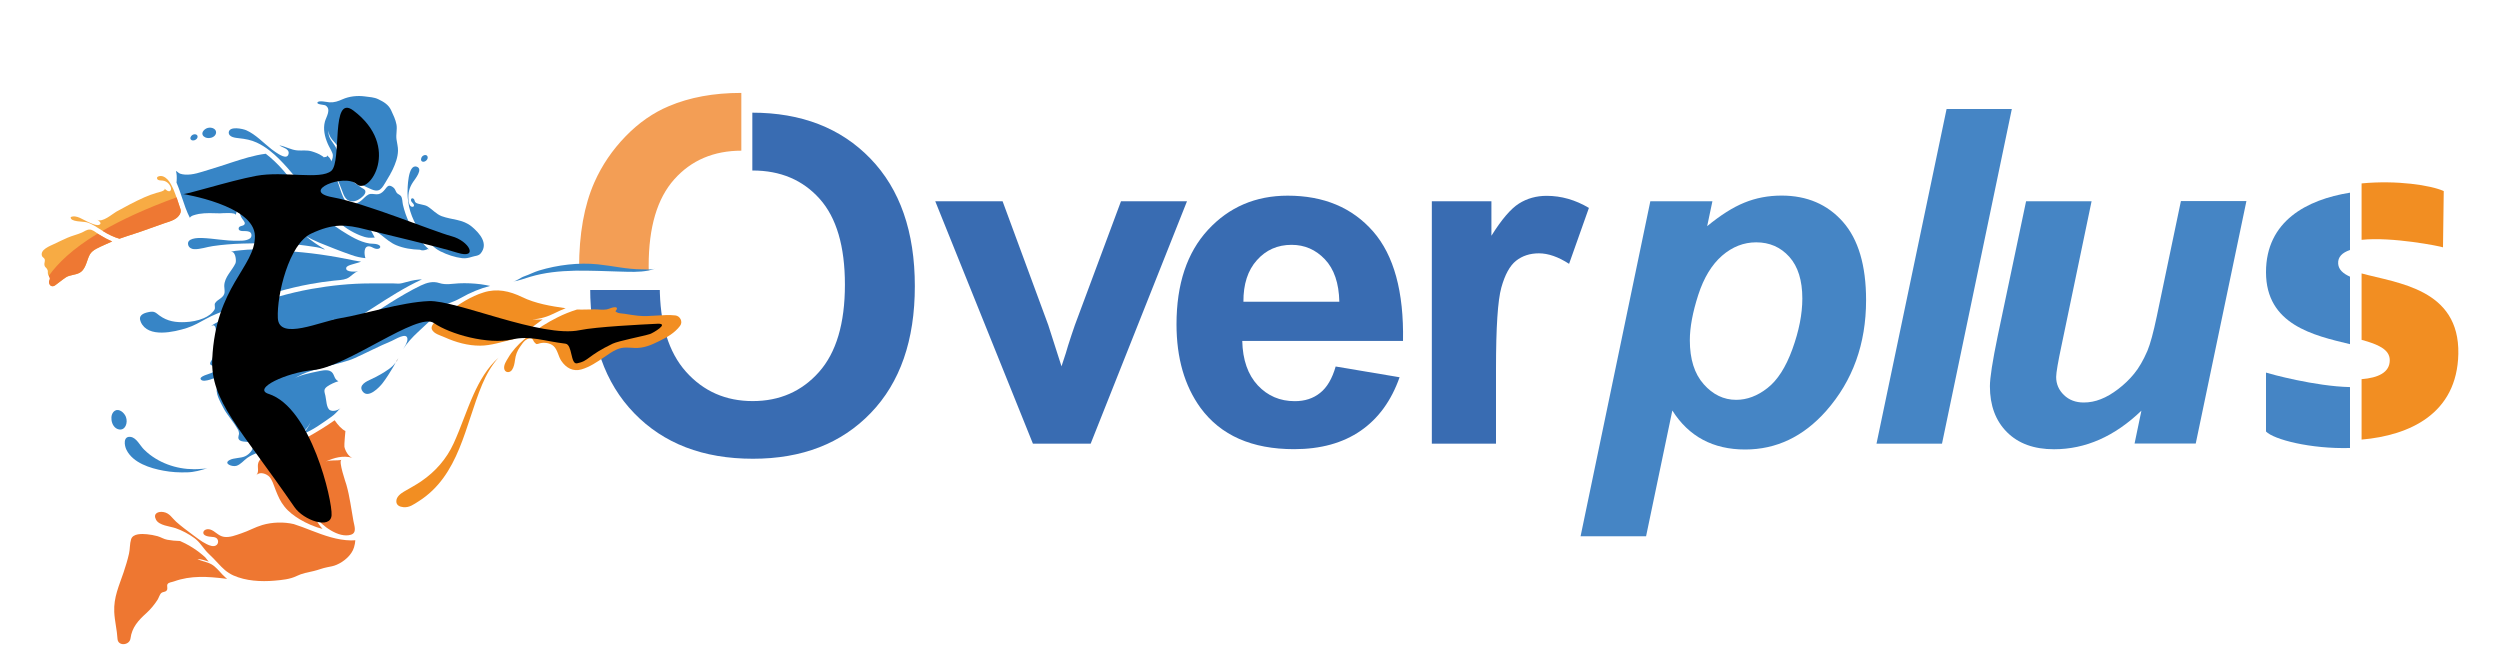 <?xml version="1.0" encoding="utf-8"?>
<!-- Generator: Adobe Illustrator 27.0.1, SVG Export Plug-In . SVG Version: 6.00 Build 0)  -->
<svg version="1.1" id="Livello_1" xmlns="http://www.w3.org/2000/svg" xmlns:xlink="http://www.w3.org/1999/xlink" x="0px" y="0px"
	 viewBox="0 0 300 80" style="enable-background:new 0 0 300 80;" xml:space="preserve">
<style type="text/css">
	.st0{fill:#396CB2;}
	.st1{fill:#4585C5;}
	.st2{clip-path:url(#SVGID_00000129202949199334143640000016598815634822896527_);fill:#F39E55;}
	.st3{clip-path:url(#SVGID_00000170261432134251774320000014998580273273471914_);fill:#396CB2;}
	.st4{fill:#1A1A1A;}
	.st5{fill:#3785C6;}
	.st6{fill:#F28E22;}
	.st7{fill:#F7AB44;}
	.st8{fill:#EE7731;}
	.st9{fill:#EE7833;}
</style>
<g>
	<path class="st0" d="M123.95,53.24l-11.72-29.09h8.08L125.79,39l1.59,4.96c0.42-1.26,0.69-2.09,0.79-2.49
		c0.26-0.82,0.53-1.64,0.82-2.47l5.53-14.85h7.92l-11.56,29.09H123.95z"/>
	<path class="st0" d="M160.28,43.98l7.67,1.29c-0.99,2.81-2.54,4.95-4.67,6.42c-2.13,1.47-4.79,2.21-7.99,2.21
		c-5.06,0-8.8-1.65-11.23-4.96c-1.92-2.65-2.88-5.99-2.88-10.03c0-4.82,1.26-8.6,3.78-11.33c2.52-2.73,5.71-4.1,9.56-4.1
		c4.33,0,7.74,1.43,10.25,4.29c2.5,2.86,3.7,7.24,3.59,13.14h-19.29c0.05,2.28,0.68,4.06,1.86,5.33c1.19,1.27,2.67,1.9,4.44,1.9
		c1.21,0,2.22-0.33,3.04-0.99C159.24,46.5,159.86,45.44,160.28,43.98z M160.72,36.2c-0.05-2.23-0.63-3.92-1.73-5.08
		c-1.1-1.16-2.43-1.74-4-1.74c-1.68,0-3.07,0.61-4.16,1.84c-1.1,1.22-1.63,2.89-1.62,4.99H160.72z"/>
	<path class="st0" d="M179.52,53.24h-7.7V24.15h7.15v4.14c1.22-1.95,2.32-3.24,3.3-3.86c0.98-0.62,2.09-0.93,3.33-0.93
		c1.75,0,3.44,0.48,5.07,1.45l-2.38,6.71c-1.3-0.84-2.5-1.26-3.62-1.26c-1.08,0-1.99,0.3-2.74,0.89c-0.75,0.59-1.34,1.67-1.77,3.22
		c-0.43,1.55-0.64,4.8-0.64,9.75V53.24z"/>
	<path class="st1" d="M198.04,24.15h7.45l-0.63,2.99c1.59-1.31,3.08-2.26,4.46-2.82c1.39-0.57,2.88-0.85,4.47-0.85
		c3.05,0,5.5,1.05,7.36,3.15c1.85,2.1,2.78,5.23,2.78,9.4c0,5.24-1.6,9.67-4.79,13.29c-2.74,3.09-5.98,4.63-9.72,4.63
		c-3.85,0-6.77-1.56-8.74-4.68l-3.15,15.09h-7.86L198.04,24.15z M202.78,40.83c0,2.26,0.55,4.02,1.66,5.27
		c1.1,1.25,2.41,1.88,3.9,1.88c1.3,0,2.55-0.47,3.75-1.41c1.21-0.94,2.21-2.5,3-4.68c0.79-2.18,1.19-4.2,1.19-6.07
		c0-2.17-0.52-3.84-1.56-5c-1.04-1.16-2.37-1.74-3.97-1.74c-1.5,0-2.86,0.53-4.1,1.6c-1.23,1.07-2.19,2.64-2.86,4.71
		C203.12,37.47,202.78,39.28,202.78,40.83z"/>
	<path class="st1" d="M225.18,53.24l8.41-40.16h7.83l-8.38,40.16H225.18z"/>
	<path class="st1" d="M243.13,24.15h7.86l-3.59,17.23c-0.44,2.06-0.66,3.35-0.66,3.86c0,0.84,0.31,1.56,0.93,2.16
		c0.62,0.6,1.41,0.9,2.38,0.9c0.69,0,1.38-0.13,2.05-0.4c0.68-0.26,1.37-0.67,2.08-1.21c0.71-0.54,1.35-1.15,1.92-1.85
		c0.57-0.69,1.1-1.61,1.59-2.74c0.35-0.84,0.72-2.21,1.12-4.11l2.9-13.86h7.86l-6.08,29.09h-7.34l0.82-3.94
		c-3.21,3.09-6.71,4.63-10.49,4.63c-2.39,0-4.27-0.68-5.64-2.05c-1.37-1.37-2.05-3.21-2.05-5.51c0-1,0.31-3,0.93-6L243.13,24.15z"/>
	<g>
		<defs>
			<rect id="SVGID_1_" x="57.93" y="2.7" width="31.03" height="29.72"/>
		</defs>
		<clipPath id="SVGID_00000112600849443835300150000011841509109759276218_">
			<use xlink:href="#SVGID_1_"  style="overflow:visible;"/>
		</clipPath>
		<path style="clip-path:url(#SVGID_00000112600849443835300150000011841509109759276218_);fill:#F39E55;" d="M69.49,32.17
			c0-4.09,0.61-7.52,1.84-10.3c0.91-2.05,2.16-3.88,3.74-5.51c1.58-1.63,3.31-2.83,5.19-3.62c2.5-1.06,5.39-1.59,8.66-1.59
			c5.92,0,10.65,1.84,14.2,5.51c3.55,3.67,5.33,8.78,5.33,15.31c0,6.48-1.76,11.56-5.29,15.22c-3.52,3.66-8.24,5.49-14.14,5.49
			c-5.97,0-10.72-1.82-14.25-5.47C71.25,43.58,69.49,38.56,69.49,32.17z M77.84,31.89c0,4.55,1.05,7.99,3.15,10.34
			c2.1,2.35,4.77,3.52,8,3.52c3.23,0,5.89-1.16,7.96-3.49c2.07-2.33,3.11-5.82,3.11-10.48c0-4.6-1.01-8.04-3.03-10.3
			c-2.02-2.26-4.7-3.4-8.04-3.4s-6.04,1.15-8.08,3.44C78.86,23.82,77.84,27.27,77.84,31.89z"/>
	</g>
	<g>
		<defs>
			<polygon id="SVGID_00000081625863479070358610000012464968662793059251_" points="90.28,5.07 90.28,34.8 59.26,34.8 59.26,64.52 
				90.28,64.52 90.3,64.52 121.32,64.52 121.32,34.8 121.32,5.07 			"/>
		</defs>
		<clipPath id="SVGID_00000082357754356395396790000001987869932852572546_">
			<use xlink:href="#SVGID_00000081625863479070358610000012464968662793059251_"  style="overflow:visible;"/>
		</clipPath>
		<path style="clip-path:url(#SVGID_00000082357754356395396790000001987869932852572546_);fill:#396CB2;" d="M70.82,34.54
			c0-4.09,0.61-7.52,1.84-10.3c0.91-2.05,2.16-3.88,3.74-5.51c1.58-1.63,3.31-2.83,5.19-3.62c2.5-1.06,5.39-1.59,8.66-1.59
			c5.92,0,10.65,1.84,14.2,5.51c3.55,3.67,5.33,8.78,5.33,15.31c0,6.48-1.76,11.56-5.29,15.22c-3.52,3.66-8.24,5.49-14.14,5.49
			c-5.97,0-10.72-1.82-14.25-5.47C72.58,45.95,70.82,40.93,70.82,34.54z M79.17,34.27c0,4.55,1.05,7.99,3.15,10.34
			c2.1,2.35,4.77,3.52,8,3.52c3.23,0,5.89-1.16,7.96-3.49c2.07-2.33,3.11-5.82,3.11-10.48c0-4.6-1.01-8.04-3.03-10.3
			c-2.02-2.26-4.7-3.4-8.04-3.4s-6.04,1.15-8.08,3.44C80.2,26.19,79.17,29.65,79.17,34.27z"/>
	</g>
	<g>
		<path class="st4" d="M26.03,56.79c0.08-0.02,0.17-0.04,0.25-0.07C26.19,56.74,26.11,56.77,26.03,56.79z"/>
		<g>
			<path class="st5" d="M29.2,44.39c1-0.31,2.07-0.65,3.12-1.05c1-0.38,1.97-0.82,2.83-1.32c1.68-0.99,3.84-2.14,4.93-3.85
				c-0.5,0.99-1.33,1.87-2.11,2.65c1.57-0.75,3.06-1.55,4.54-2.46c0.76-0.47,1.52-0.96,2.26-1.43c1.87-1.21,3.8-2.45,5.86-3.4
				c-0.11,0-0.21,0-0.31,0.01c-0.74,0.07-1.36,0.24-2.07,0.44c-0.36,0.1-0.68,0.03-1.04,0.03h-2.77c-2.35,0-4.74,0.25-7.06,0.66
				c-2.74,0.49-5.43,1.28-7.99,2.32c-0.78,0.32-1.51,0.69-2.23,1.11c-0.65,0.38-1.34,0.63-1.94,1.1c1.19-0.9,0.5,2.22,0.46,2.44
				c-0.07,0.45-0.02,0.98-0.19,1.41c-0.08,0.19-0.33,0.44-0.26,0.65c0.06,0.16,0.39,0.19,0.49,0.34c0.14,0.21,0.07,0.4-0.07,0.54
				c-0.06,0.05-0.12,0.1-0.19,0.14c-0.22,0.13-1.75,0.45-1.32,0.86c0.38,0.36,1.78-0.29,2.18-0.44
				C27.27,44.81,28.24,44.69,29.2,44.39z"/>
			<path class="st5" d="M49.67,26.49c0.37,0.77,0.84,1.49,1.4,2.14c0.53,0.62,1.03,1.14,1.75,1.52c0.02,0.01,0.04,0.02,0.07,0.03
				c0.76,0.38,1.71,0.7,2.56,0.8c0.46,0.05,0.77-0.03,1.19-0.16c0.35-0.12,0.79-0.1,1.04-0.41c0.97-1.18-0.12-2.42-1.06-3.21
				c-1.09-0.91-2.37-0.8-3.62-1.26c-0.66-0.25-1.12-0.82-1.71-1.18c-0.23-0.14-0.5-0.16-0.75-0.23c-0.21-0.06-0.47-0.08-0.64-0.21
				c-0.13-0.1-0.13-0.21-0.18-0.34c-0.07-0.19-0.35-0.29-0.4-0.02c-0.01,0.03-0.01,0.05,0,0.08c0.02,0.22,0.29,0.34,0.35,0.54
				c0.08,0.29-0.3,0.29-0.43,0.12c-0.11-0.15-0.18-0.35-0.21-0.55c-0.01-0.03-0.01-0.06-0.01-0.09c0-0.01,0-0.03,0-0.04
				c-0.07-0.87,0.09-1.5,0.56-2.2c0.22-0.33,1.24-1.55,0.42-1.82c-1.08-0.35-1.1,2.7-1.1,3.18c0,0.32,0.03,0.65,0.08,0.99
				C49.07,24.97,49.34,25.79,49.67,26.49z"/>
			<path class="st5" d="M50.64,19.37c0.14,0.08,0.31,0.04,0.45-0.06c0.17-0.12,0.28-0.32,0.22-0.51c-0.09-0.28-0.46-0.24-0.66-0.01
				C50.51,18.95,50.46,19.26,50.64,19.37z"/>
			<path class="st5" d="M28.7,16.59c0.74,0.08,1.42,0.2,2.11,0.52c0.54,0.25,1.05,0.57,1.52,0.94c0.79,0.61,1.49,1.34,2.15,2.08
				c0.55,0.61,1.08,1.26,1.62,1.96c0.73,0.93,1.48,1.89,2.32,2.75c0.19,0.2,0.37,0.43,0.56,0.61c0.13,0.12,0.66,0.31,0.71,0.46
				c-0.09-0.32-0.24-0.65-0.35-0.97c-0.11-0.32-0.41-0.84-0.36-1.15c0.28,0.9,0.83,1.84,1.43,2.57c0.7,0.84,1.83,1.5,2.83,1.9
				c0.32,0.13,0.65,0.23,1,0.27c0.05,0.01,0.74-0.01,0.73-0.02c-0.26-0.43-0.41-1.03-0.95-1.21c1.41,0.29,2.23,1.58,3.52,2.12
				c0.91,0.38,1.88,0.52,2.85,0.55c0.13,0.06,0.27,0.09,0.41,0.07c0.11-0.01,0.22-0.03,0.33-0.07c0.06-0.02,0.12-0.04,0.17-0.08
				c0.01,0,0.03,0.01,0.05,0.01c0.04,0.01,0.08,0.03,0.12,0.03c-0.98-0.9-1.78-1.98-2.36-3.18c-0.33-0.7-0.59-1.44-0.76-2.19
				c-0.07-0.3-0.05-0.76-0.23-1.02c-0.13-0.18-0.38-0.23-0.51-0.4c-0.17-0.24-0.17-0.46-0.42-0.65c-0.17-0.13-0.41-0.28-0.62-0.16
				c-0.16,0.1-0.26,0.27-0.38,0.41c-0.19,0.24-0.44,0.48-0.74,0.55c-0.32,0.08-0.65-0.05-0.97-0.02c-0.38,0.04-0.65,0.36-0.93,0.62
				c-0.24,0.23-0.51,0.43-0.83,0.53c-0.32,0.1-0.67,0.09-0.96-0.07c-0.3-0.17-0.48-0.49-0.62-0.8c-0.45-1.02-0.58-2.24-1.41-3.04
				c0.79,0.65,1.06,1.76,1.43,2.67c0.12,0.31,0.27,0.62,0.54,0.81c0.39,0.27,0.94,0.2,1.34-0.05c0.29-0.17,0.9-0.61,0.8-1.02
				c-0.06-0.22-0.28-0.28-0.45-0.39c-0.21-0.13-0.39-0.29-0.6-0.42c-0.55-0.33-1.08-0.86-1.47-1.35c-0.15-0.19-0.32-0.43-0.43-0.65
				c-0.16-0.33-0.12-0.71-0.19-1.06c-0.08-0.41-0.17-0.89-0.35-1.27c-0.17-0.36-0.43-0.65-0.64-0.99c-0.21-0.33-0.36-0.73-0.27-1.11
				c-0.03,0.41,0.19,0.79,0.45,1.11c0.26,0.31,0.57,0.6,0.75,0.96c0.25,0.5,0.24,1.09,0.37,1.63c0.15,0.6,0.49,1.15,0.91,1.6
				c0.43,0.46,0.9,0.91,1.48,1.19c0.2,0.1,0.39,0.2,0.6,0.29c0.48,0.2,1.15,0.64,1.63,0.26c0.29-0.22,0.46-0.57,0.65-0.87
				c0.19-0.3,0.37-0.61,0.54-0.92c0,0,0,0,0-0.01c0.05-0.12,0.12-0.23,0.19-0.34c-0.06,0.12-0.12,0.23-0.19,0.34
				c-0.02,0.05-0.05,0.1-0.07,0.15c0.13-0.25,0.26-0.49,0.38-0.74c0.33-0.71,0.61-1.45,0.63-2.24c0.01-0.48-0.12-0.91-0.18-1.37
				c-0.08-0.59,0.1-1.18,0-1.76c-0.11-0.61-0.39-1.18-0.65-1.74c-0.31-0.66-0.88-1-1.53-1.31c-0.51-0.25-1.06-0.26-1.62-0.34
				c-0.9-0.12-1.86-0.02-2.69,0.35c-0.52,0.23-0.96,0.39-1.55,0.36c-0.23-0.01-1.38-0.29-1.45,0.04c-0.05,0.24,0.8,0.23,0.98,0.34
				c0.71,0.46,0.08,1.35-0.08,1.93c-0.24,0.89-0.02,1.83,0.34,2.66c0.16,0.38,0.4,0.73,0.55,1.11c0.14,0.33,0.03,0.72-0.13,1.02
				c0.04-0.08-0.16-0.38-0.21-0.45c-0.07-0.09-0.24-0.19-0.26-0.32c0.05,0.3-0.44,0.2-0.42,0.29c-0.02-0.09-0.18-0.16-0.25-0.21
				c-0.34-0.24-0.79-0.4-1.18-0.52c-0.63-0.19-1.15-0.07-1.76-0.12c-0.74-0.06-1.42-0.48-2.15-0.61c0.35,0.27,1.24,0.4,1.11,1.02
				c-0.16,0.76-1.17,0.05-1.54-0.19c-0.17-0.11-0.33-0.23-0.5-0.36c-0.99-0.77-1.89-1.77-3.04-2.28c-0.42-0.18-2.01-0.53-2.1,0.24
				C27.42,16.49,28.29,16.54,28.7,16.59z"/>
			<path class="st5" d="M25.07,16.57c0.36-0.01,0.74-0.2,0.84-0.54c0.15-0.51-0.46-0.82-0.98-0.68c-0.39,0.11-0.77,0.51-0.61,0.85
				C24.45,16.46,24.76,16.58,25.07,16.57z"/>
			<path class="st5" d="M24.43,38.19c-0.7,0.3-1.5,0.43-2.15,0.46c-1.19,0.06-2.19-0.09-3.15-0.79c-0.45-0.33-0.57-0.55-1.24-0.42
				c-0.75,0.14-1.34,0.43-0.99,1.21c0.86,1.94,4,1.19,5.52,0.71c0.82-0.26,1.56-0.69,2.31-1.1c0.39-0.21,0.79-0.41,1.21-0.58
				c0.14-0.06,0.28-0.11,0.42-0.17c1.02-0.4,2.06-0.78,3.09-1.18c2.53-0.99,5.15-1.77,7.82-2.25c0.92-0.17,1.85-0.3,2.77-0.4
				c0.51-0.06,1.09-0.06,1.57-0.25c0.52-0.21,0.82-0.73,1.37-0.88c-0.16,0.05-1.58,0.17-1.43-0.42c0.06-0.23,0.52-0.34,0.7-0.4
				c0.35-0.12,0.74-0.19,1.08-0.33c-0.57-0.09-1.15-0.2-1.72-0.32c-0.7-0.14-1.39-0.27-2.1-0.38c-1.42-0.23-2.85-0.4-4.28-0.51
				c-2.09-0.16-4.24-0.4-6.33-0.16c-0.39,0.05-0.94,0.06-1.27,0.25c0.61-0.32,0.77,1,0.63,1.31c-0.4,0.88-1.34,1.65-1.35,2.73
				c0,0.25,0.06,0.49,0.04,0.74c-0.06,0.71-0.84,0.82-1.14,1.32c-0.13,0.22,0.08,0.53-0.08,0.79
				C25.45,37.63,24.97,37.96,24.43,38.19z"/>
			<path class="st5" d="M55.07,34c-0.78,0.04-1.57,0.22-2.34-0.03c-0.79-0.26-1.51-0.05-2.23,0.29c-0.63,0.3-1.24,0.63-1.85,0.98
				c-1.21,0.69-2.38,1.44-3.55,2.2c-0.74,0.48-1.51,0.97-2.27,1.44c-3.25,1.99-6.71,3.68-10.3,5.02c-1.23,0.46-2.47,0.82-3.74,1.17
				c-0.69,0.19-2.37,0.54-2.7,1.3c-0.34,0.76,0.36,1.86,0.69,2.53c0.44,0.88,1.15,1.59,1.64,2.44c0.18,0.32,0.19,0.25,0.25,0.58
				c0.06,0.28-0.18,0.53-0.01,0.8c0.31,0.46,1.21,0.13,1.55,0.51c0.46,0.52-0.27,1.28-0.79,1.52c-0.57,0.26-1.35,0.17-1.88,0.46
				c-0.77,0.43,0.33,0.84,0.83,0.69c0.5-0.15,0.88-0.65,1.3-0.95c0.37-0.26,0.74-0.43,1.17-0.59c0.9-0.34,1.81-0.52,2.7-0.91
				c1.45-0.62,3.14-1.37,3.8-2.93c-0.21,0.55-0.59,1.13-1.01,1.55c1.18-0.41,2.38-1.32,3.4-2.03c0.44-0.3,0.76-0.68,1.12-1.06
				c-0.3,0.28-0.9,0.43-1.25,0.24c-0.44-0.24-0.44-1.26-0.55-1.72c-0.12-0.51-0.27-0.78,0.23-1.13c0.38-0.26,0.89-0.5,1.33-0.62
				c-0.62-0.28-0.41-0.99-1.03-1.24c-0.43-0.18-1.06-0.02-1.49,0.07c-0.81,0.17-2.12,0.41-2.82,0.88c1.18-0.8,2.86-1.2,4.23-1.57
				c1.04-0.28,2.09-0.48,3.07-0.92c1.48-0.67,2.92-1.43,4.42-2.05c0.41-0.17,1.82-1.09,1.9-0.28c0.04,0.4-0.3,0.91-0.52,1.27
				c0.45-0.73,1.16-1.49,1.77-2.05c1.13-1.04,2.25-2.16,3.45-3.1c-0.42,0.26-0.86,0.02-1.28,0.16c1-0.33,2.06-0.64,2.98-1.16
				c1.17-0.67,2.35-1.15,3.53-1.45c-0.37-0.08-0.75-0.14-1.13-0.2C56.81,34,55.93,33.96,55.07,34z"/>
			<path class="st5" d="M74.38,32.59c1.15,0.03,2.32,0.1,3.45-0.13c0.28-0.06,0.55-0.13,0.81-0.23c-0.49,0.17-1.11,0.09-1.62,0.09
				c-1.78,0-3.51-0.42-5.27-0.6c-2.33-0.24-4.83,0.07-7.06,0.74c-0.6,0.18-1.17,0.49-1.76,0.69c-0.48,0.16-0.92,0.58-1.42,0.65
				c0.72-0.11,1.41-0.37,2.1-0.58C67.04,32.19,70.86,32.5,74.38,32.59z"/>
			<path class="st5" d="M15.68,52.43c-0.93-0.13-0.77,1.03-0.5,1.56c0.78,1.56,2.84,2.2,4.43,2.49c0.95,0.18,1.89,0.23,2.86,0.2
				c0.84-0.02,1.62-0.25,2.42-0.49c-0.26,0.06-0.55,0.06-0.8,0.08c-2.14,0.19-4.37-0.39-6.09-1.7c-0.25-0.19-0.49-0.4-0.71-0.62
				C16.81,53.49,16.39,52.53,15.68,52.43z"/>
			<path class="st5" d="M23.36,16.82c0.19-0.07,0.36-0.23,0.35-0.43c-0.01-0.29-0.38-0.35-0.63-0.19c-0.19,0.12-0.32,0.4-0.17,0.55
				C23.01,16.87,23.19,16.88,23.36,16.82z"/>
			<path class="st5" d="M14.27,51.53c0.75,0.15,1.11-0.77,0.84-1.5c-0.21-0.54-0.84-1.03-1.31-0.75c-0.35,0.21-0.48,0.67-0.42,1.11
				C13.44,50.92,13.75,51.43,14.27,51.53z"/>
			<path class="st5" d="M21.2,21.66c0,0.02-0.01,0.12-0.02,0.25c0.15,0.35,0.28,0.7,0.39,1.01c0.09,0.26,0.18,0.54,0.27,0.8
				c0.27,0.82,0.55,1.65,0.94,2.41c0.08-0.13,0.24-0.23,0.36-0.27c0.23-0.07,0.48-0.15,0.72-0.19c0.84-0.14,1.69-0.09,2.54-0.07
				c0.14,0,1.97-0.17,1.88,0.22c0.12-0.48,0.31-1.1,0.52-1.55c-0.01,0.73-0.18,1.38,0.29,2.02c0.16,0.22,0.46,0.52,0.15,0.73
				c-0.18,0.12-0.56,0.08-0.6,0.37c-0.04,0.3,0.31,0.34,0.54,0.34c0.26,0,0.71-0.02,0.89,0.19c0.17,0.2,0.13,0.55-0.07,0.69
				c-0.28,0.2-0.61,0.25-0.95,0.27c-0.18,0.01-0.36,0-0.53,0.01c-1.45,0.03-2.86-0.28-4.29-0.33c-0.52-0.02-1.89,0.01-1.64,0.86
				c0.09,0.3,0.4,0.47,0.7,0.48c0.74,0.03,1.53-0.27,2.26-0.37c1.16-0.17,2.34-0.26,3.51-0.3c0.3-0.01,0.6-0.02,0.91-0.02
				c1.56-0.03,3.18-0.08,4.74,0.07c0.4,0.04,0.81,0.06,1.22,0.1c0.52,0.05,1.03,0.14,1.55,0.21c0.37,0.05,0.71,0.1,1.06,0.21
				c0.16,0.05,0.28,0.14,0.46,0.13c-0.83-0.49-1.64-1.02-2.36-1.66c1.06,0.69,2.33,1.09,3.5,1.58c0.67,0.28,1.35,0.5,2.03,0.75
				c0.54,0.2,1.1,0.32,1.68,0.38c-0.15-0.45-0.26-1.58,0.56-1.4c0.21,0.05,0.41,0.2,0.63,0.26c0.57,0.16,0.88-0.33,0.23-0.52
				c-0.27-0.08-0.54-0.06-0.82-0.09c-0.03,0-0.06-0.01-0.1-0.01c-1.2-0.18-2.38-0.92-3.39-1.56c-1.07-0.68-2.07-1.49-2.95-2.4
				c-0.86-0.88-1.62-1.85-2.36-2.79c-0.51-0.65-1.04-1.32-1.59-1.95c-0.73-0.84-1.45-1.52-2.17-2.07c-1.43,0.18-2.81,0.63-4.17,1.07
				c-0.91,0.3-1.82,0.6-2.73,0.87c-0.9,0.27-1.85,0.63-2.8,0.56c-0.2-0.02-0.39-0.04-0.58-0.11c-0.2-0.07-0.32-0.26-0.5-0.32
				C21.22,20.87,21.22,21.28,21.2,21.66z"/>
			<path class="st5" d="M46.69,44.27c-0.65,0.47-1.44,0.91-2.16,1.24c-0.52,0.24-1.59,0.71-1,1.48c0.67,0.88,2.01-0.53,2.38-1.01
				c0.47-0.61,0.87-1.27,1.27-1.93c0.11-0.17,0.2-0.37,0.3-0.56C47.25,43.81,46.99,44.05,46.69,44.27z"/>
		</g>
		<path class="st4" d="M47.48,43.5c0.11-0.15,0.22-0.31,0.32-0.5C47.68,43.15,47.58,43.32,47.48,43.5z"/>
		<g>
			<path class="st6" d="M56.83,47.33c-0.87,1.93-1.51,3.95-2.39,5.87c-0.86,1.88-2.19,3.39-3.9,4.56c-0.67,0.46-1.37,0.82-2.06,1.23
				c-0.41,0.24-0.93,0.63-0.92,1.17c0,0.48,0.41,0.66,0.85,0.7c0.73,0.07,1.24-0.34,1.82-0.7c4.91-3.1,5.57-9.12,7.63-14.02
				c0.5-1.18,1.11-2.28,1.97-3.23C58.49,44.1,57.57,45.69,56.83,47.33z"/>
			<path class="st6" d="M53.9,37.36c-0.52,0.38-2.36,1.41-2.08,2.15c0.2,0.54,1.09,0.76,1.55,0.97c1.33,0.6,2.79,1.01,4.26,1
				c1.27,0,2.64-0.46,3.87-0.75c1.08-0.25,1.73-1.01,2.59-1.64c0.35-0.26,0.69-0.52,1.04-0.77c-0.41,0.06-0.84,0.01-1.26,0.01
				c1.02-0.06,1.85-0.33,2.75-0.78c0.41-0.21,0.83-0.39,1.26-0.56c-1.8-0.26-3.6-0.55-5.25-1.35c-1.49-0.72-3.01-1.06-4.62-0.54
				C56.51,35.56,55.16,36.45,53.9,37.36z"/>
			<path class="st6" d="M81.04,37.85c-1.47-0.16-2.98,0.19-4.47,0.04c-0.53-0.05-1.06-0.15-1.59-0.23
				c-0.38-0.06-0.84-0.02-1.13-0.31c0.24-0.26,0.29-0.52-0.14-0.48c-0.31,0.02-0.62,0.21-0.92,0.26c-0.52,0.09-0.97-0.02-1.48-0.01
				c-0.7,0.01-1.38,0.05-2.06,0.02c-0.81,0.25-1.59,0.56-2.36,0.95c-1.19,0.59-2.37,1.34-3.41,2.16c-0.21,0.17-0.42,0.34-0.63,0.52
				c-0.73,0.63-1.39,1.34-1.88,2.19c-0.21,0.35-0.52,0.81-0.47,1.24c0.05,0.53,0.66,0.6,0.94,0.19c0.23-0.33,0.31-0.79,0.36-1.18
				c0.08-0.6,0.25-1.09,0.6-1.58c0.19-0.26,0.37-0.57,0.63-0.78c0.06-0.05,0.12-0.09,0.19-0.13c0.14-0.08,0.41-0.19,0.57-0.11
				c0.17,0.08,0.21,0.31,0.32,0.44c0.31,0.34,0.28,0.25,0.7,0.14c0.51-0.13,1.2-0.03,1.6,0.32c0.52,0.46,0.58,1.26,0.96,1.81
				c0.57,0.83,1.39,1.3,2.4,1.01c0.99-0.28,1.92-0.92,2.76-1.49c0.48-0.33,0.96-0.68,1.5-0.91c0.74-0.32,1.33-0.21,2.11-0.18
				c1.11,0.05,1.99-0.34,2.97-0.82c0.95-0.46,1.86-0.98,2.5-1.83C81.98,38.61,81.61,37.91,81.04,37.85z"/>
		</g>
		<g>
			<path class="st7" d="M11.92,28.17c-0.27-0.17-0.58-0.45-0.9-0.57c-0.08-0.03-0.15-0.05-0.23-0.05c-0.35-0.03-0.66,0.22-0.95,0.35
				c-0.56,0.25-1.17,0.38-1.72,0.62c-0.55,0.24-1.09,0.5-1.63,0.76c-0.47,0.23-1.72,0.67-1.45,1.44c0.06,0.18,0.27,0.2,0.33,0.41
				c0.06,0.21-0.08,0.45-0.04,0.67c0.05,0.28,0.18,0.26,0.31,0.47c0.18,0.27,0.05,0.38,0.12,0.64c0.04,0.17,0.2,0.3,0.23,0.48
				c0.02,0.15-0.11,0.3-0.1,0.47c0.03,0.46,0.41,0.64,0.77,0.35c0.3-0.24,0.58-0.45,0.9-0.68c0.27-0.19,0.43-0.33,0.72-0.42
				c0.57-0.18,1.21-0.18,1.62-0.65c0.47-0.54,0.55-1.3,0.88-1.91c0.32-0.59,1.19-0.89,1.77-1.17c0.3-0.14,0.6-0.28,0.92-0.41
				C12.98,28.77,12.46,28.51,11.92,28.17z"/>
			<path class="st7" d="M10.42,26.68c0.17,0.05,0.33,0.11,0.49,0.19c0.47,0.22,0.89,0.52,1.33,0.79c0.75,0.47,1.44,0.8,2.09,0.98
				c0.58-0.21,1.18-0.4,1.76-0.59c1.23-0.39,2.42-0.86,3.63-1.27c0.72-0.24,1.67-0.46,1.94-1.29c0.08-0.24-0.03-0.48-0.11-0.7
				c-0.1-0.29-0.2-0.58-0.3-0.88c-0.12-0.35-0.23-0.71-0.38-1.05c-0.06-0.16-0.14-0.32-0.22-0.48c-0.1-0.21-0.21-0.41-0.34-0.59
				c-0.22-0.32-0.61-0.67-1.01-0.67c-0.18,0-0.52,0.06-0.45,0.31c0.07,0.25,0.46,0.22,0.66,0.24c0.28,0.03,0.55,0.17,0.74,0.39
				c0.08,0.09,0.16,0.22,0.22,0.35c0.06,0.15,0.08,0.31,0.01,0.43c-0.17,0.3-0.62-0.08-0.75-0.23c0.25,0.29-0.88,0.51-0.93,0.53
				c-0.51,0.15-1.02,0.33-1.5,0.55c-1.14,0.51-2.24,1.1-3.34,1.71c-0.43,0.24-1.7,1.36-2.28,0.96c0.2,0.14,0.62,0.47,0.21,0.62
				c-0.24,0.09-0.63-0.05-0.94-0.18c-0.13-0.05-0.24-0.11-0.33-0.14c-0.61-0.25-1.45-0.93-2.13-0.61
				C8.38,26.65,10.01,26.56,10.42,26.68z"/>
		</g>
		<g>
			<path class="st8" d="M42.1,64.17c0.76-0.23,0.42-1.05,0.31-1.66c-0.27-1.46-0.43-2.89-0.84-4.33c-0.06-0.21-1-2.9-0.59-3
				c-0.62,0.14-1.29-0.02-1.88,0.2c0.99-0.46,2.09-0.76,3.18-0.44c-0.47-0.14-0.87-0.89-0.95-1.33c-0.04-0.19,0.12-1.89,0.12-1.89
				c-0.44-0.2-0.91-0.73-1.29-1.29c-1.08,0.76-2.21,1.45-3.37,2.09c-0.98,0.54-1.99,1.03-3.03,1.47c-0.74,0.32-1.6,0.41-2.25,0.9
				c-0.28,0.21-0.5,0.45-0.55,0.8c-0.07,0.48,0.15,0.92-0.2,1.34c0.41-0.49,1.25-0.18,1.6,0.22c0.14,0.16,0.25,0.38,0.36,0.62
				c0.15,0.35,0.27,0.73,0.39,1.02c0.29,0.72,0.54,1.3,1.04,1.92c0.49,0.61,1.15,1.1,1.81,1.5c0.78,0.47,1.84,0.95,2.74,1.15
				c-0.38-0.42-0.73-0.92-0.86-1.47C38.62,63.09,40.64,64.61,42.1,64.17z"/>
			<path class="st8" d="M25.74,67.97c-0.11-0.09-0.22-0.17-0.34-0.24c-0.53-0.31-1.16-0.37-1.7-0.63c0.43-0.04,0.98,0.19,1.38,0.3
				c-0.09-0.02-0.35-0.43-0.44-0.51c-0.89-0.82-1.93-1.49-3.05-1.97c-0.51-0.01-1.02-0.06-1.52-0.15c-0.41-0.07-0.77-0.32-1.17-0.43
				c-0.41-0.11-0.84-0.19-1.26-0.23c-0.58-0.05-1.69-0.12-1.91,0.61c-0.17,0.55-0.12,1.16-0.25,1.72c-0.17,0.76-0.4,1.5-0.65,2.25
				c-0.55,1.63-1.2,2.98-1.12,4.75c0.05,1.08,0.33,2.14,0.39,3.22c0.05,0.92,1.45,0.8,1.56-0.05c0.17-1.31,0.93-2.16,1.89-3.02
				c0.52-0.47,0.98-1.03,1.36-1.62c0.14-0.22,0.26-0.66,0.46-0.82c0.18-0.15,0.45-0.08,0.63-0.29c0.19-0.23-0.03-0.55,0.11-0.77
				c0.13-0.21,0.53-0.23,0.77-0.32c2.02-0.73,4.07-0.59,6.16-0.33c0.07,0.01,0.15,0.02,0.22,0.03c-0.06-0.05-0.13-0.11-0.19-0.16
				C26.61,68.92,26.21,68.36,25.74,67.97z"/>
			<path class="st8" d="M37.33,63.65c-0.69-0.27-1.38-0.54-2.08-0.76c-1.2-0.28-2.58-0.24-3.77,0.11c-0.86,0.25-1.66,0.72-2.52,1
				c-0.66,0.22-1.38,0.53-2.09,0.42c-0.7-0.11-1.05-0.71-1.67-0.89c-0.27-0.08-0.71,0-0.79,0.31c-0.12,0.47,0.65,0.56,0.96,0.58
				c0.19,0.01,0.43,0.03,0.6,0.15c0.26,0.19,0.27,0.62,0.02,0.83c-0.33,0.28-0.86,0.06-1.18-0.1c-0.35-0.17-0.68-0.38-0.99-0.61
				c-0.25-0.18-0.48-0.36-0.73-0.54c-0.65-0.48-1.34-1-1.95-1.54c-0.5-0.45-0.78-1.03-1.5-1.16c-0.66-0.12-1.31,0.17-0.92,0.91
				c0.37,0.71,1.67,0.79,2.35,1.02c0.8,0.28,1.59,0.7,2.27,1.2c0.07,0.05,0.13,0.1,0.2,0.16c0.6,0.52,0.92,1.17,1.51,1.72
				c0.39,0.36,0.76,0.75,1.11,1.13c0.58,0.62,1.05,1.1,1.84,1.46c1.5,0.67,3.32,0.77,4.93,0.63c0.89-0.08,1.86-0.16,2.67-0.56
				c0.65-0.32,1.36-0.44,2.06-0.6c0.56-0.13,1.02-0.34,1.6-0.45c0.37-0.07,0.79-0.14,1.14-0.3c0.87-0.37,1.8-1.15,2.08-2.08
				c0.09-0.29,0.14-0.57,0.16-0.86c-0.17,0.01-0.33,0.02-0.5,0.02C40.46,64.83,38.89,64.25,37.33,63.65z"/>
		</g>
		<g>
			<path class="st9" d="M11.72,28.03c-2.99,1.81-4.77,3.53-5.87,5.08c0.06,0.09,0.11,0.17,0.13,0.28c0.02,0.15-0.11,0.3-0.1,0.47
				c0.03,0.46,0.41,0.64,0.77,0.35c0.3-0.24,0.58-0.45,0.9-0.68c0.27-0.19,0.43-0.33,0.72-0.42c0.57-0.18,1.21-0.18,1.62-0.65
				c0.47-0.54,0.55-1.3,0.88-1.91c0.32-0.59,1.19-0.89,1.77-1.17c0.3-0.14,0.6-0.28,0.92-0.41c-0.49-0.2-1-0.47-1.54-0.81
				C11.86,28.13,11.79,28.08,11.72,28.03z"/>
			<path class="st9" d="M21.27,23.91c-0.03-0.08-0.06-0.16-0.08-0.23c-3.74,1.36-6.63,2.71-8.89,4.02c0.73,0.46,1.41,0.77,2.04,0.95
				c0.58-0.21,1.18-0.4,1.76-0.59c1.23-0.39,2.42-0.86,3.63-1.27c0.72-0.24,1.67-0.46,1.94-1.29c0.08-0.24-0.03-0.48-0.11-0.7
				C21.46,24.49,21.37,24.2,21.27,23.91z"/>
		</g>
		<path d="M21.89,23.27c0.08,0.23,5.57-1.56,8.86-2.17s7.71,0.52,9.01-0.6s-0.11-9.3,2.64-7.24c5.8,4.35,1.89,10.2,0.42,8.85
			c-1.47-1.35-6.89,0.84-2.91,1.56c3.99,0.72,12.09,4.09,14.26,4.67c2.17,0.57,3.28,2.79,0.72,1.99c-2.56-0.8-8.52-2.17-10.96-2.79
			c-2.44-0.63-3.93-0.75-6.59,0.49c-2.66,1.24-4.13,7.36-4,10.13c0.12,2.77,5.1,0.4,7.61,0c2.52-0.4,7.22-1.9,10.52-2.03
			s13.49,4.45,18.1,3.49c1.97-0.41,7.45-0.68,9.32-0.77c1.52-0.07-0.55,1.12-0.88,1.23c-0.77,0.25-3.8,0.83-4.49,1.16
			c-3.07,1.47-2.85,2.09-4.28,2.36c-0.8,0.15-0.53-2.26-1.39-2.36c-2.49-0.29-4.21-1-6.38-0.51c-2.91,0.65-7.47-0.62-9.41-1.97
			c-1.93-1.35-10.43,5.3-14.48,5.65c-3.17,0.28-7.36,2.22-5.34,2.86c5.08,1.63,7.67,12.82,7.55,14.56s-3.36,0.61-4.45-0.97
			c-6.58-9.56-10.1-12.75-9.87-17.8c0.41-8.72,5.16-11.01,5.12-14.73S21.89,23.27,21.89,23.27z"/>
	</g>
	<g>
		<g>
			<path class="st1" d="M282,41.3v-8.1c-0.83-0.37-1.37-0.85-1.42-1.55c-0.06-0.82,0.5-1.34,1.42-1.65v-6.88
				c-5.18,0.83-10.08,3.41-10.08,9.54C271.92,38.97,277.62,40.25,282,41.3z"/>
			<path class="st1" d="M282,46.45c-4.19-0.09-9.6-1.58-10.08-1.74v7.07c0.92,0.96,5.34,2.11,10.08,1.98V46.45z"/>
		</g>
		<g>
			<path class="st6" d="M283.39,28.78c3.64-0.39,9.4,0.76,9.77,0.9l0.09-6.75c-1.52-0.7-5.64-1.33-9.86-0.92V28.78z"/>
			<path class="st6" d="M283.39,32.81v7.97c1.95,0.53,3.37,1.14,3.38,2.42c0.02,1.51-1.41,2.14-3.38,2.3v7.25
				c5.75-0.5,11.46-3.08,11.61-10.29C295.15,34.65,287.69,33.99,283.39,32.81z"/>
		</g>
	</g>
</g>
</svg>

